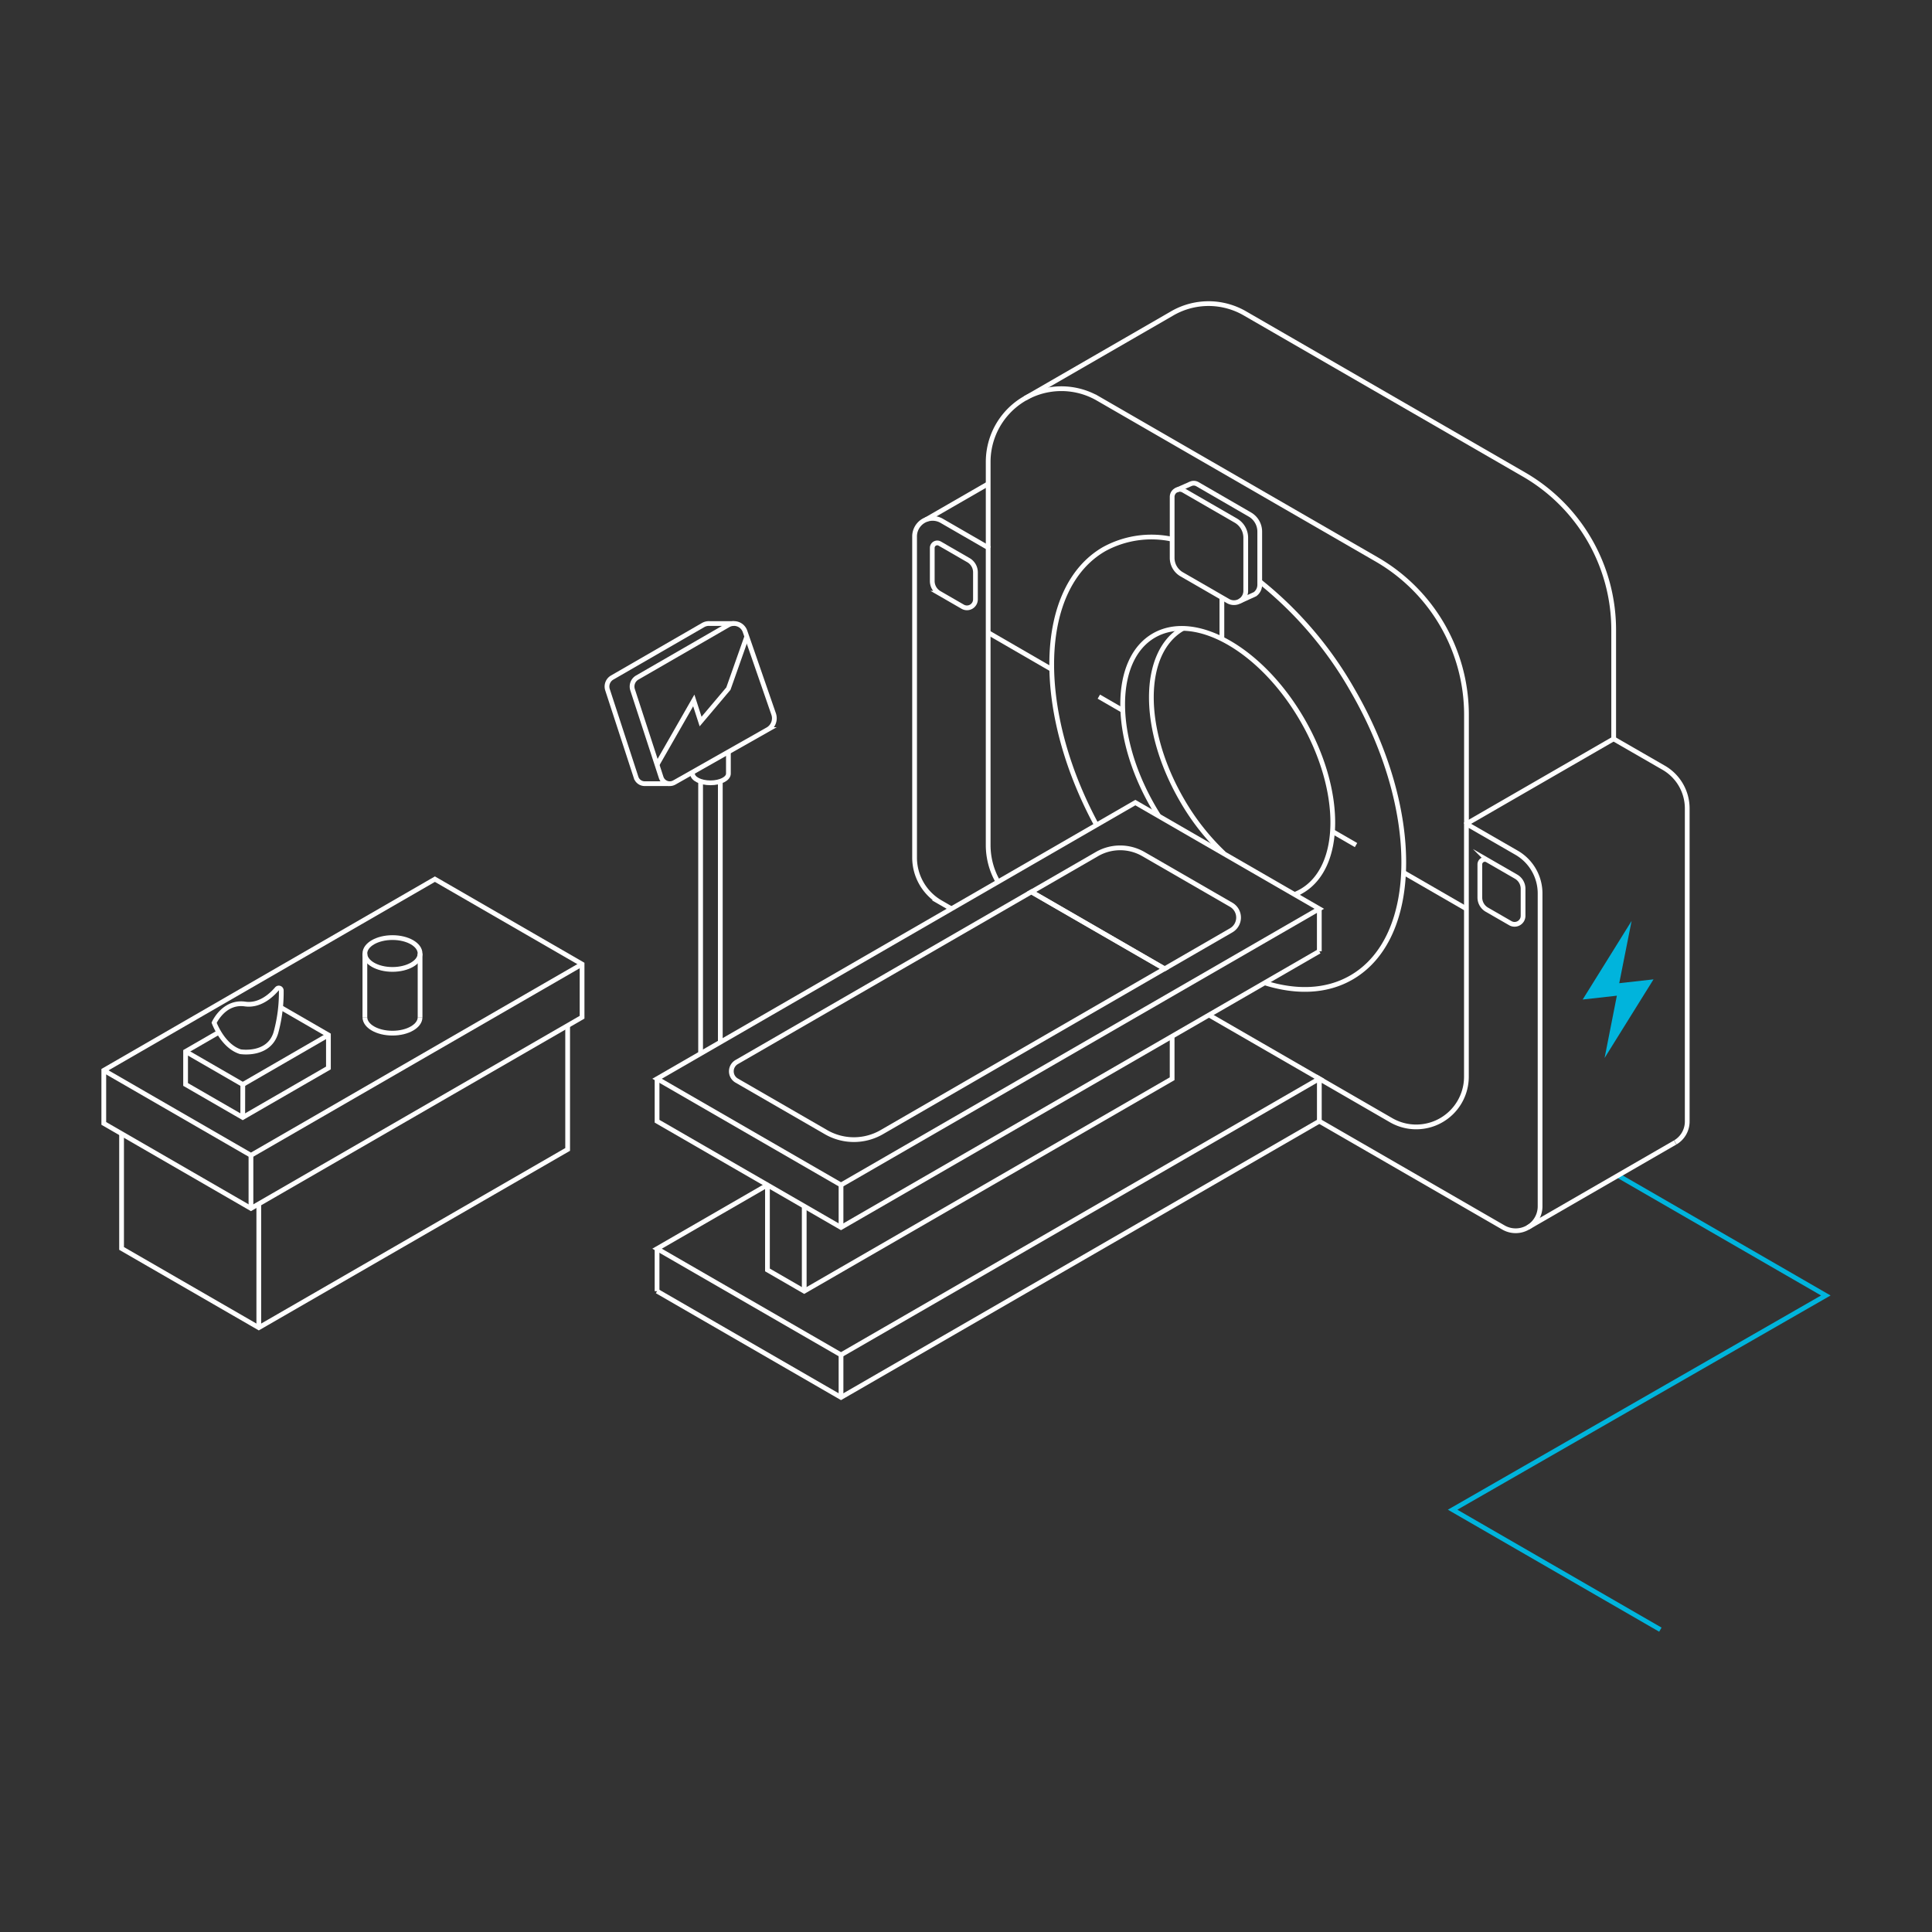 <svg xmlns="http://www.w3.org/2000/svg" xmlns:xlink="http://www.w3.org/1999/xlink" width="289" height="289" viewBox="0 0 289 289">
  <rect x="0" y="0" width="289" height="289" fill="#333333" stroke="none"/>
  <defs>
    <clipPath id="clip-path">
      <rect id="Rechteck_138" data-name="Rechteck 138" width="289" height="289" transform="translate(1488 969)" fill="#fff"/>
    </clipPath>
  </defs>
  <g id="healthcare-boxed" transform="translate(-1488 -969)" clip-path="url(#clip-path)">
    <g id="Ebene_2" data-name="Ebene 2" transform="translate(1488 1002.379)">
      <g id="Ebene_1" data-name="Ebene 1" transform="translate(15.17 11.682)">
        <path id="Pfad_372" data-name="Pfad 372" d="M254.952,103.571l-7.318,11.759,5.113-.573-1.836,9.316,7.318-11.759-5.127.574Z" transform="translate(-26.057 -10.876)" fill="#00b4dc"/>
        <path id="Pfad_373" data-name="Pfad 373" d="M250.64,146.144l31.073,17.942-55.824,32.046,31.074,17.942" transform="translate(-23.766 -15.362)" fill="none" stroke="#00b4dc" stroke-miterlimit="10" stroke-width="0.71"/>
        <path id="Pfad_374" data-name="Pfad 374" d="M256.852,133.491a3.619,3.619,0,0,0,1.779-3.136V83.543a7.03,7.03,0,0,0-3.516-6.089l-7.5-4.32L225.6,85.84v37.833a7.511,7.511,0,0,1-11.267,6.5L203.6,123.971v6.353l27.541,15.9a3.653,3.653,0,0,0,5.48-3.164V96.253a7.032,7.032,0,0,0-3.515-6.089l-7.5-4.321" transform="translate(-21.416 -7.669)" fill="none" stroke="#fff" stroke-miterlimit="10" stroke-width="0.71"/>
        <line id="Linie_128" data-name="Linie 128" y1="12.71" x2="22.014" transform="translate(213.396 125.836)" fill="none" stroke="#fff" stroke-miterlimit="10" stroke-width="0.71"/>
        <path id="Pfad_375" data-name="Pfad 375" d="M191.928,137.064l-71.546,41.31L92.865,162.486" transform="translate(-9.748 -14.406)" fill="none" stroke="#fff" stroke-miterlimit="10" stroke-width="0.71"/>
        <path id="Pfad_376" data-name="Pfad 376" d="M175.417,119.3l16.511,9.532-71.546,41.31L92.865,154.259l16.69-9.637" transform="translate(-9.748 -12.534)" fill="none" stroke="#fff" stroke-miterlimit="10" stroke-width="0.71"/>
        <path id="Pfad_377" data-name="Pfad 377" d="M171.858,122.856v6.355l-55.035,31.778-5.5-3.178V145.1" transform="translate(-11.693 -12.908)" fill="none" stroke="#fff" stroke-miterlimit="10" stroke-width="0.71"/>
        <line id="Linie_129" data-name="Linie 129" y1="12.712" transform="translate(105.131 135.369)" fill="none" stroke="#fff" stroke-miterlimit="10" stroke-width="0.71"/>
        <line id="Linie_130" data-name="Linie 130" y2="6.356" transform="translate(110.634 157.613)" fill="none" stroke="#fff" stroke-miterlimit="10" stroke-width="0.71"/>
        <line id="Linie_131" data-name="Linie 131" y2="6.356" transform="translate(83.117 141.724)" fill="none" stroke="#fff" stroke-miterlimit="10" stroke-width="0.71"/>
        <path id="Pfad_378" data-name="Pfad 378" d="M191.928,108.648l-71.546,41.31L92.865,134.07v-6.356" transform="translate(-9.748 -11.411)" fill="none" stroke="#fff" stroke-miterlimit="10" stroke-width="0.71"/>
        <path id="Pfad_379" data-name="Pfad 379" d="M191.928,99.672l-71.546,41.312-27.517-15.89,71.546-41.31Z" transform="translate(-9.748 -8.791)" fill="none" stroke="#fff" stroke-miterlimit="10" stroke-width="0.71"/>
        <line id="Linie_132" data-name="Linie 132" y2="6.355" transform="translate(110.634 132.192)" fill="none" stroke="#fff" stroke-miterlimit="10" stroke-width="0.71"/>
        <line id="Linie_133" data-name="Linie 133" y2="6.356" transform="translate(182.18 90.88)" fill="none" stroke="#fff" stroke-miterlimit="10" stroke-width="0.71"/>
        <path id="Pfad_380" data-name="Pfad 380" d="M141.431,94.664l-1.625-.938a7.759,7.759,0,0,1-3.881-6.718V38.967a2.7,2.7,0,0,1,4.052-2.339l6.956,4.017V85.132a11,11,0,0,0,1.43,5.425" transform="translate(-14.286 -3.784)" fill="none" stroke="#fff" stroke-miterlimit="10" stroke-width="0.71"/>
        <path id="Pfad_381" data-name="Pfad 381" d="M219.776,79.667V63.375a26.85,26.85,0,0,0-13.425-23.253l-41.7-24.075a10.947,10.947,0,0,0-16.421,9.48V38.361" transform="translate(-15.582 -1.497)" fill="none" stroke="#fff" stroke-miterlimit="10" stroke-width="0.71"/>
        <path id="Pfad_382" data-name="Pfad 382" d="M242.445,65.458V49.167a26.847,26.847,0,0,0-13.427-23.254l-41.7-24.075a10.848,10.848,0,0,0-11.034.051l-21.9,12.64" transform="translate(-16.231)" fill="none" stroke="#fff" stroke-miterlimit="10" stroke-width="0.71"/>
        <line id="Linie_134" data-name="Linie 134" y1="5.358" x2="9.294" transform="translate(123.355 27.311)" fill="none" stroke="#fff" stroke-miterlimit="10" stroke-width="0.71"/>
        <path id="Pfad_383" data-name="Pfad 383" d="M193.695,46.859a56.587,56.587,0,0,1,13.9,16.344c10.216,17.694,10.108,36.881-.24,42.857-3.7,2.137-8.216,2.287-12.952.8" transform="translate(-20.373 -4.9)" fill="none" stroke="#fff" stroke-miterlimit="10" stroke-width="0.71"/>
        <path id="Pfad_384" data-name="Pfad 384" d="M165.533,82.426C156.246,65.2,156.655,47,166.685,41.2A14.75,14.75,0,0,1,176.8,39.7" transform="translate(-16.702 -4.116)" fill="none" stroke="#fff" stroke-miterlimit="10" stroke-width="0.71"/>
        <path id="Pfad_385" data-name="Pfad 385" d="M176.078,82.668q-.426-.668-.828-1.368c-6.1-10.56-6.032-22.012.144-25.577s16.126,2.1,22.224,12.665,6.032,22.012-.144,25.577a7.824,7.824,0,0,1-1,.484" transform="translate(-17.952 -5.722)" fill="none" stroke="#fff" stroke-miterlimit="10" stroke-width="0.71"/>
        <path id="Pfad_386" data-name="Pfad 386" d="M186.363,88.333a35.175,35.175,0,0,1-6.314-8.06c-6.1-10.559-6.032-22.012.144-25.577" transform="translate(-18.458 -5.726)" fill="none" stroke="#fff" stroke-miterlimit="10" stroke-width="0.71"/>
        <path id="Pfad_387" data-name="Pfad 387" d="M180.415,44.119l6.944,4.006A1.762,1.762,0,0,0,190,46.6V38.647a2.958,2.958,0,0,0-1.479-2.56l-7.84-4.526a1.126,1.126,0,0,0-1.689.975v9.118A2.845,2.845,0,0,0,180.415,44.119Z" transform="translate(-18.824 -3.272)" fill="none" stroke="#fff" stroke-miterlimit="10" stroke-width="0.71"/>
        <path id="Pfad_388" data-name="Pfad 388" d="M189.144,48.042l2.318-1.062a1.741,1.741,0,0,0,.7-1.4V37.627a2.957,2.957,0,0,0-1.478-2.56l-7.834-4.532a1.117,1.117,0,0,0-.983-.07l-2.212.977" transform="translate(-18.893 -3.164)" fill="none" stroke="#fff" stroke-miterlimit="10" stroke-width="0.71"/>
        <line id="Linie_135" data-name="Linie 135" x2="9.383" y2="5.418" transform="translate(194.811 85.473)" fill="none" stroke="#fff" stroke-miterlimit="10" stroke-width="0.71"/>
        <line id="Linie_136" data-name="Linie 136" x1="9.503" y1="5.499" transform="translate(132.648 49.568)" fill="none" stroke="#fff" stroke-miterlimit="10" stroke-width="0.71"/>
        <line id="Linie_137" data-name="Linie 137" y1="6.197" transform="translate(167.608 44.319)" fill="none" stroke="#fff" stroke-miterlimit="10" stroke-width="0.71"/>
        <path id="Pfad_389" data-name="Pfad 389" d="M175.386,109.442l9.957-5.751a2.208,2.208,0,0,0,0-3.823l-13.135-7.582a6.947,6.947,0,0,0-6.947,0l-9.807,5.662Z" transform="translate(-16.344 -9.589)" fill="none" stroke="#fff" stroke-miterlimit="10" stroke-width="0.71"/>
        <path id="Pfad_390" data-name="Pfad 390" d="M150.173,98.712l19.907,11.506-42.3,24.441a8.327,8.327,0,0,1-8.328,0l-13.372-7.72a1.6,1.6,0,0,1,0-2.765Z" transform="translate(-11.057 -10.364)" fill="none" stroke="#fff" stroke-miterlimit="10" stroke-width="0.71"/>
        <line id="Linie_138" data-name="Linie 138" x1="3.606" y1="2.083" transform="translate(184.067 79.268)" fill="none" stroke="#fff" stroke-miterlimit="10" stroke-width="0.71"/>
        <line id="Linie_139" data-name="Linie 139" x1="3.607" y1="2.083" transform="translate(149.202 59.145)" fill="none" stroke="#fff" stroke-miterlimit="10" stroke-width="0.71"/>
        <path id="Pfad_391" data-name="Pfad 391" d="M139.989,40.468l4.3,2.479a2.1,2.1,0,0,1,1.051,1.817v4.047a1.271,1.271,0,0,1-1.906,1.1l-3.5-2.02a2.107,2.107,0,0,1-1.055-1.825V41.113a.746.746,0,0,1,1.114-.646Z" transform="translate(-14.596 -4.217)" fill="none" stroke="#fff" stroke-miterlimit="10" stroke-width="0.71"/>
        <path id="Pfad_392" data-name="Pfad 392" d="M231.554,93.383l4.3,2.479a2.1,2.1,0,0,1,1.051,1.817v4.047a1.271,1.271,0,0,1-1.906,1.1l-3.507-2.02a2.105,2.105,0,0,1-1.053-1.825V94.029a.745.745,0,0,1,1.116-.645Z" transform="translate(-24.245 -9.792)" fill="none" stroke="#fff" stroke-miterlimit="10" stroke-width="0.71"/>
        <line id="Linie_140" data-name="Linie 140" y1="40.435" transform="translate(89.63 72.039)" fill="none" stroke="#fff" stroke-miterlimit="10" stroke-width="0.71"/>
        <line id="Linie_141" data-name="Linie 141" y1="38.763" transform="translate(92.579 72.039)" fill="none" stroke="#fff" stroke-miterlimit="10" stroke-width="0.71"/>
        <path id="Pfad_393" data-name="Pfad 393" d="M98.792,78.563c0,.762,1.2,1.374,2.685,1.374s2.685-.615,2.685-1.374V75.305" transform="translate(-10.373 -7.898)" fill="none" stroke="#fff" stroke-miterlimit="10" stroke-width="0.71"/>
        <path id="Pfad_394" data-name="Pfad 394" d="M95.008,77.625l13.977-7.917a1.942,1.942,0,0,0,.878-2.327L105.58,55.016a1.743,1.743,0,0,0-2.518-.939l-13.6,7.849a1.553,1.553,0,0,0-.7,1.825l4.274,13.114a1.358,1.358,0,0,0,1.967.76Z" transform="translate(-9.308 -5.636)" fill="none" stroke="#fff" stroke-miterlimit="10" stroke-width="0.71"/>
        <path id="Pfad_395" data-name="Pfad 395" d="M103.457,53.846H99.82a1.737,1.737,0,0,0-.956.233L85.27,61.926a1.551,1.551,0,0,0-.7,1.825l4.276,13.114a1.354,1.354,0,0,0,1.191.933h3.773" transform="translate(-8.866 -5.636)" fill="none" stroke="#fff" stroke-miterlimit="10" stroke-width="0.71"/>
        <path id="Pfad_396" data-name="Pfad 396" d="M92.865,75.18l5.493-9.6,1.02,3.155,4.159-4.924,2.755-7.8" transform="translate(-9.748 -5.865)" fill="none" stroke="#fff" stroke-miterlimit="10" stroke-width="0.71"/>
        <path id="Pfad_397" data-name="Pfad 397" d="M.355,125.187v7.938l22.014,12.717,49.531-28.6V109.3L49.887,96.588Z" transform="translate(0 -10.14)" fill="none" stroke="#fff" stroke-miterlimit="10" stroke-width="0.71"/>
        <path id="Pfad_398" data-name="Pfad 398" d="M.355,126.685l22.014,12.71L71.9,110.8" transform="translate(0 -11.638)" fill="none" stroke="#fff" stroke-miterlimit="10" stroke-width="0.71"/>
        <line id="Linie_142" data-name="Linie 142" y2="7.944" transform="translate(22.369 127.757)" fill="none" stroke="#fff" stroke-miterlimit="10" stroke-width="0.71"/>
        <path id="Pfad_399" data-name="Pfad 399" d="M18.934,121.8l-4.9,2.828v4.935l8.546,4.935,12.82-7.4v-4.934l-7.051-4.076" transform="translate(-1.442 -12.406)" fill="none" stroke="#fff" stroke-miterlimit="10" stroke-width="0.71"/>
        <path id="Pfad_400" data-name="Pfad 400" d="M14.036,125.111l8.555,4.94L35.4,122.645" transform="translate(-1.442 -12.886)" fill="none" stroke="#fff" stroke-miterlimit="10" stroke-width="0.71"/>
        <line id="Linie_143" data-name="Linie 143" x1="0.009" y2="4.93" transform="translate(21.14 117.165)" fill="none" stroke="#fff" stroke-miterlimit="10" stroke-width="0.71"/>
        <path id="Pfad_401" data-name="Pfad 401" d="M3.329,137.3v17.108l20.526,11.851,46.2-26.662V121.071" transform="translate(-0.313 -12.72)" fill="none" stroke="#fff" stroke-miterlimit="10" stroke-width="0.71"/>
        <line id="Linie_144" data-name="Linie 144" y1="18.515" transform="translate(23.542 135.024)" fill="none" stroke="#fff" stroke-miterlimit="10" stroke-width="0.71"/>
        <path id="Pfad_402" data-name="Pfad 402" d="M22.735,124.319s4.263.7,5.315-2.868a22.737,22.737,0,0,0,.8-6.292.371.371,0,0,0-.651-.24c-.868,1.017-2.592,2.574-4.77,2.267-3.177-.45-4.623,2.8-4.623,2.8S20.076,123.481,22.735,124.319Z" transform="translate(-1.945 -12.059)" fill="none" stroke="#fff" stroke-miterlimit="10" stroke-width="0.71"/>
        <path id="Pfad_403" data-name="Pfad 403" d="M52.267,119.676c0,1.315-1.849,2.381-4.128,2.381s-4.127-1.06-4.127-2.381" transform="translate(-4.6 -12.573)" fill="none" stroke="#fff" stroke-miterlimit="10" stroke-width="0.71"/>
        <ellipse id="Ellipse_41" data-name="Ellipse 41" cx="4.127" cy="2.381" rx="4.127" ry="2.381" transform="translate(39.411 95.188)" fill="none" stroke="#fff" stroke-miterlimit="10" stroke-width="0.71"/>
        <line id="Linie_145" data-name="Linie 145" y2="9.534" transform="translate(47.667 97.569)" fill="none" stroke="#fff" stroke-miterlimit="10" stroke-width="0.71"/>
        <line id="Linie_146" data-name="Linie 146" y2="9.534" transform="translate(39.411 97.569)" fill="none" stroke="#fff" stroke-miterlimit="10" stroke-width="0.71"/>
      </g>
    </g>
  </g>
</svg>
